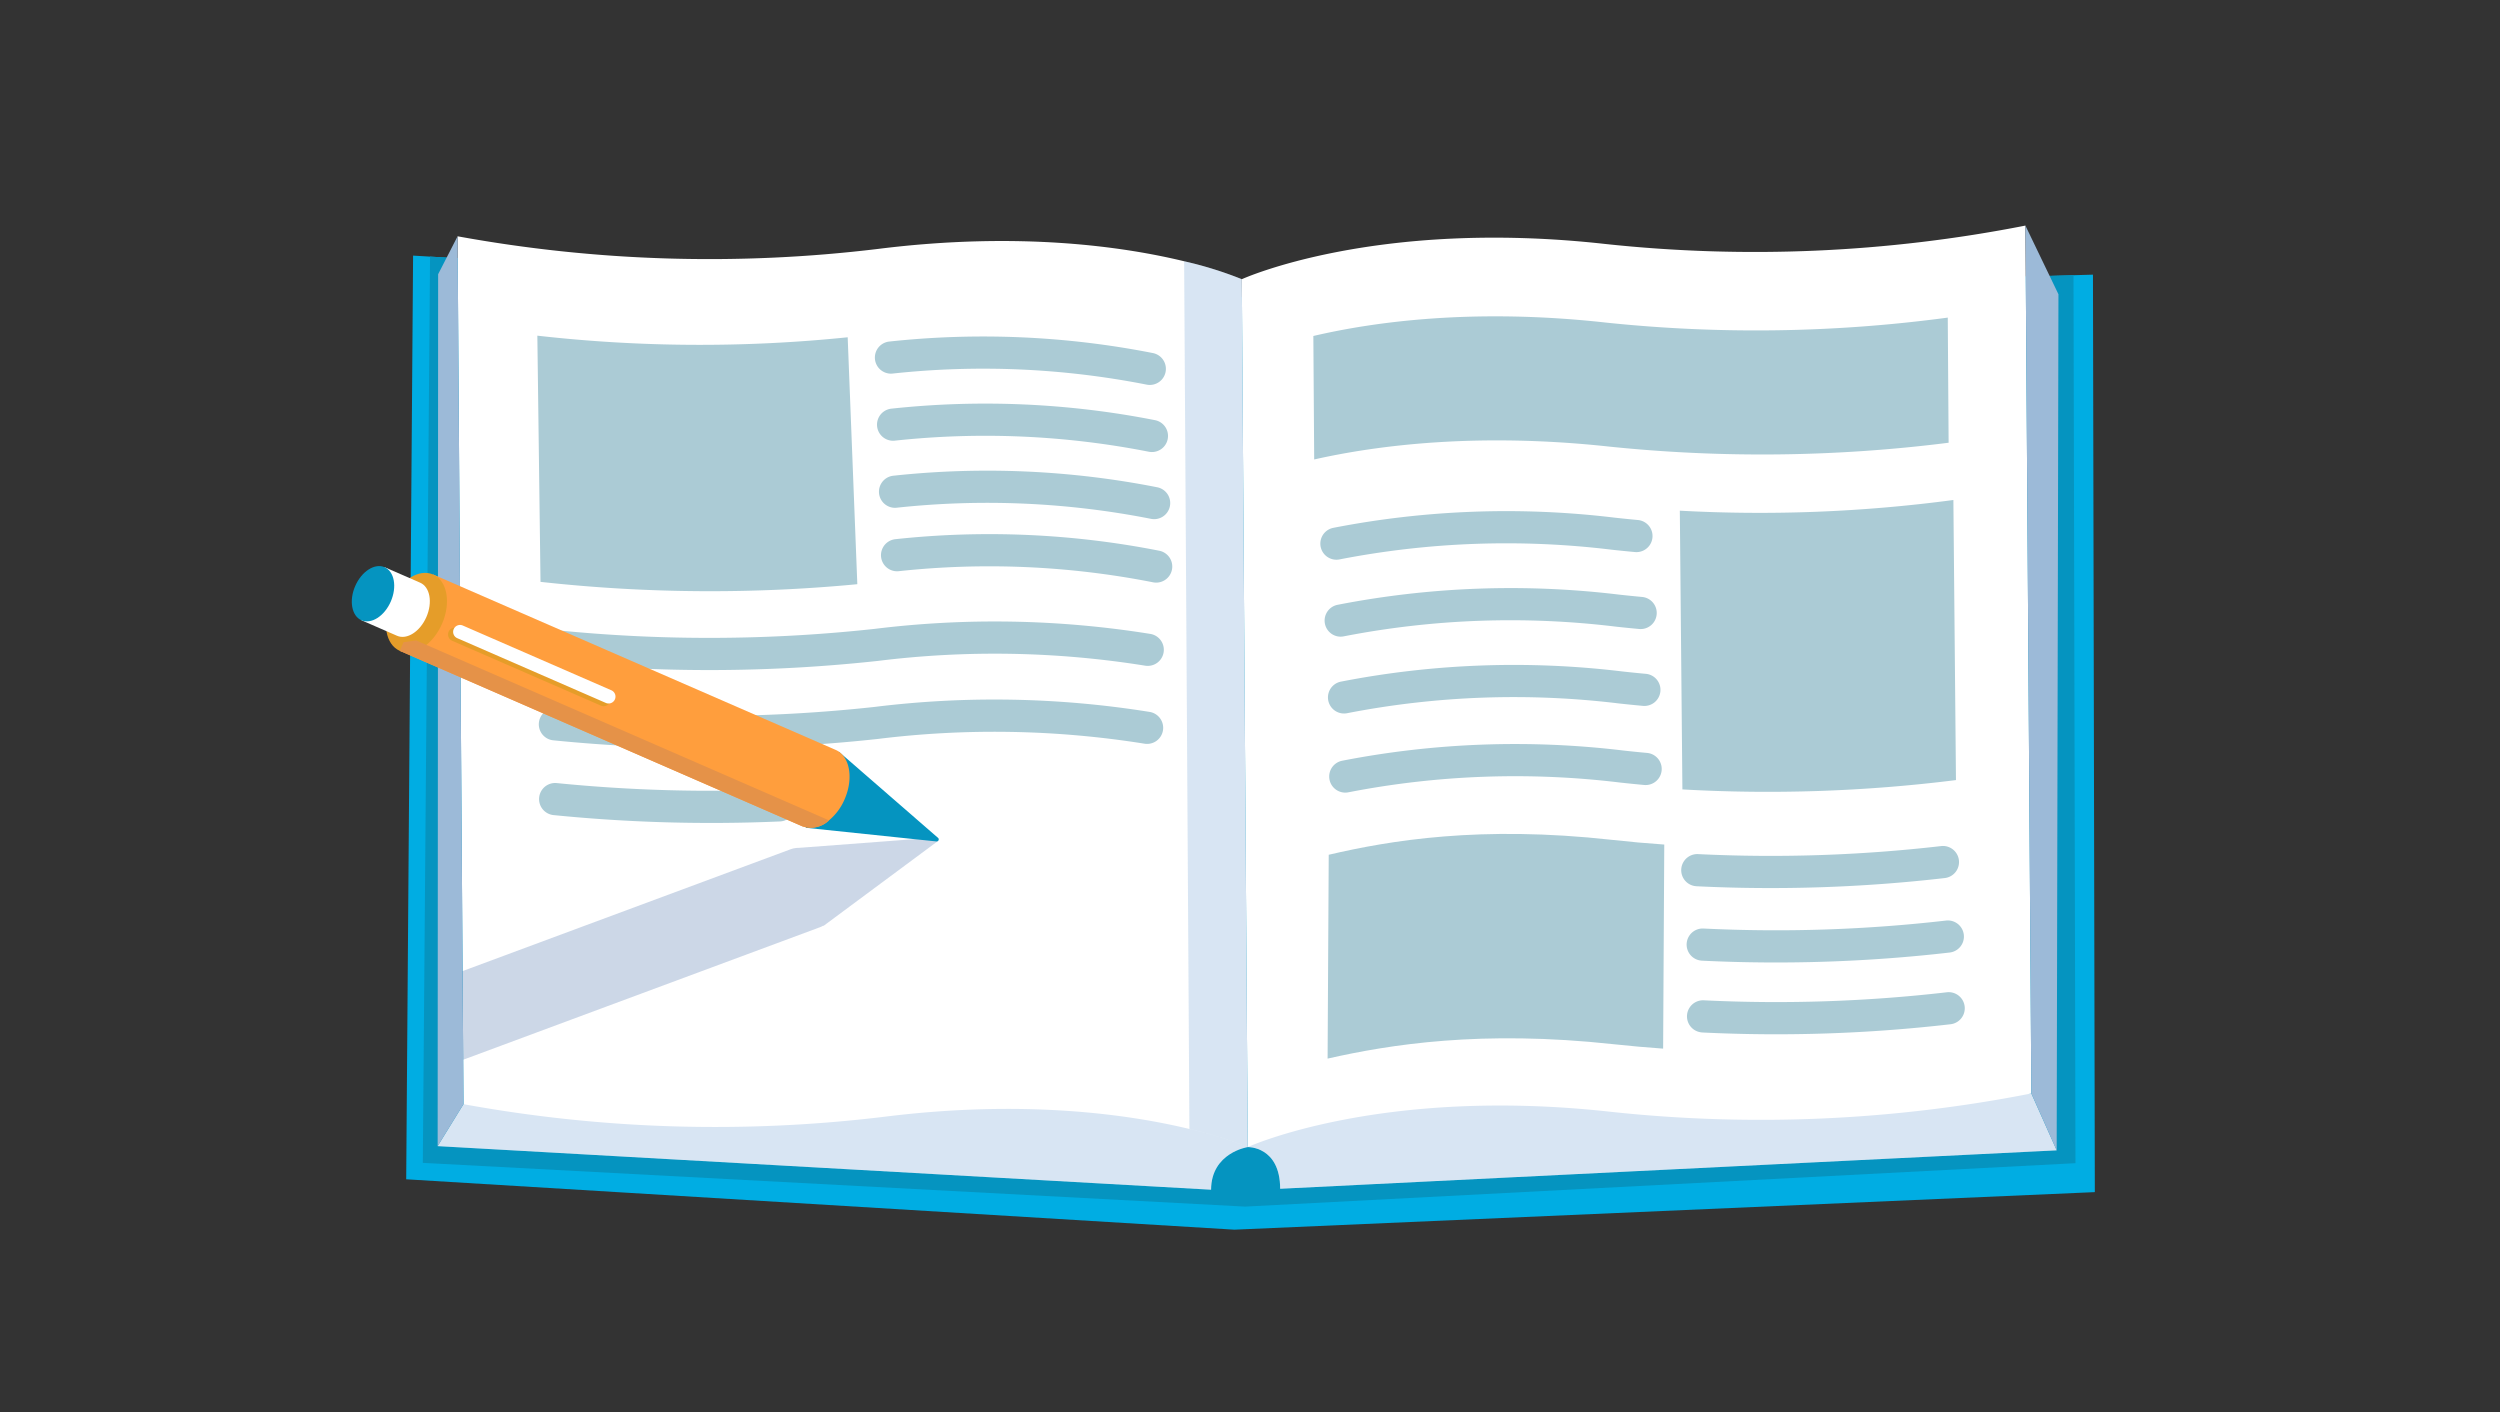 <svg xmlns="http://www.w3.org/2000/svg" xmlns:xlink="http://www.w3.org/1999/xlink" width="354" height="200" viewBox="0 0 354 200">
  <rect x="0" y="0" width="354" height="200" fill="#333333" stroke="none"/>
  <defs>
    <clipPath id="clip-path">
      <rect id="長方形_57394" data-name="長方形 57394" width="354" height="200"/>
    </clipPath>
    <clipPath id="clip-path-2">
      <rect id="長方形_60917" data-name="長方形 60917" width="66.769" height="19.446" fill="none"/>
    </clipPath>
    <clipPath id="clip-path-3">
      <rect id="長方形_60918" data-name="長方形 60918" width="18.409" height="74.082" fill="none"/>
    </clipPath>
    <clipPath id="clip-path-4">
      <rect id="長方形_60919" data-name="長方形 60919" width="113.747" height="26.363" fill="none"/>
    </clipPath>
    <clipPath id="clip-path-5">
      <rect id="長方形_60920" data-name="長方形 60920" width="113.871" height="21.615" fill="none"/>
    </clipPath>
    <clipPath id="clip-path-6">
      <rect id="長方形_60921" data-name="長方形 60921" width="24.226" height="123.399" fill="none"/>
    </clipPath>
  </defs>
  <g id="about_img_self-investment" clip-path="url(#clip-path)">
    <g id="グループ_85322" data-name="グループ 85322" transform="translate(59.74 4.063) rotate(7)">
      <path id="パス_40991" data-name="パス 40991" d="M250.766,99.447a3.645,3.645,0,0,0-3.73,2.906L184,85.94l2.827-3.032,37.26,2.818,25.134,9.435Z" transform="translate(-24.99 -16.947)" fill="#fff"/>
      <g id="グループ_85131" data-name="グループ 85131" transform="translate(159.007 65.961)" opacity="0.2">
        <g id="グループ_85130" data-name="グループ 85130">
          <g id="グループ_85129" data-name="グループ 85129" clip-path="url(#clip-path-2)">
            <path id="パス_40992" data-name="パス 40992" d="M250.766,99.447a3.645,3.645,0,0,0-3.73,2.906L184,85.94l2.827-3.032,37.26,2.818,25.134,9.435Z" transform="translate(-183.997 -82.907)" fill="#3a7ec1"/>
          </g>
        </g>
      </g>
      <path id="パス_41006" data-name="パス 41006" d="M204.115,42.036a1.353,1.353,0,0,1,.874-2.56,128.078,128.078,0,0,0,26.226,5.157,82.329,82.329,0,0,1,22.618,4.977,1.353,1.353,0,1,1-.961,2.529h-.01a79.741,79.741,0,0,0-21.874-4.806A130.883,130.883,0,0,1,204.2,42.066c-.027-.008-.054-.017-.079-.027" transform="translate(-27.603 -11.04)" fill="#e4ecf9"/>
      <path id="パス_41007" data-name="パス 41007" d="M202.588,49.478a1.353,1.353,0,0,1,.874-2.56,128.064,128.064,0,0,0,26.226,5.157A82.238,82.238,0,0,1,252.3,57.051a1.353,1.353,0,0,1-.971,2.526,79.917,79.917,0,0,0-21.873-4.806,130.737,130.737,0,0,1-26.793-5.266c-.027-.008-.054-.017-.079-.027" transform="translate(-27.396 -12.05)" fill="#e4ecf9"/>
      <path id="パス_41008" data-name="パス 41008" d="M201.169,56.613a1.353,1.353,0,0,1,.874-2.56,130.307,130.307,0,0,0,18.188,4.191,1.353,1.353,0,0,1-.415,2.674,132.8,132.8,0,0,1-18.567-4.279c-.027-.008-.054-.017-.079-.027" transform="translate(-27.203 -13.02)" fill="#e4ecf9"/>
      <g id="グループ_85134" data-name="グループ 85134" transform="translate(221.266 8.417)" opacity="0.2">
        <g id="グループ_85133" data-name="グループ 85133">
          <g id="グループ_85132" data-name="グループ 85132" clip-path="url(#clip-path-3)">
            <path id="パス_41010" data-name="パス 41010" d="M260.551,90.4a31.9,31.9,0,0,0-4.51-2.459l13.951-71.624a31.724,31.724,0,0,1,4.457,2.436Z" transform="translate(-256.041 -16.32)" fill="#3a7ec1"/>
          </g>
        </g>
      </g>
      <path id="パス_41012" data-name="パス 41012" d="M241.677,20.935a1.354,1.354,0,0,1,.614-2.613,73.784,73.784,0,0,1,21.551,5.325,1.353,1.353,0,1,1-1.067,2.487,71.066,71.066,0,0,0-20.758-5.119,1.372,1.372,0,0,1-.34-.08" transform="translate(-32.705 -8.174)" fill="#e4ecf9"/>
      <path id="パス_41013" data-name="パス 41013" d="M240.593,27.377a1.354,1.354,0,0,1,.614-2.613,73.823,73.823,0,0,1,21.551,5.325,1.353,1.353,0,1,1-1.067,2.487,71.06,71.06,0,0,0-20.758-5.119,1.371,1.371,0,0,1-.34-.08" transform="translate(-32.558 -9.049)" fill="#e4ecf9"/>
      <path id="パス_41014" data-name="パス 41014" d="M239.491,33.813A1.354,1.354,0,0,1,240.1,31.2a73.784,73.784,0,0,1,21.551,5.325,1.353,1.353,0,1,1-1.067,2.487,71.1,71.1,0,0,0-20.758-5.119,1.372,1.372,0,0,1-.34-.08" transform="translate(-32.408 -9.923)" fill="#e4ecf9"/>
      <path id="パス_41015" data-name="パス 41015" d="M238.468,39.906a1.354,1.354,0,0,1,.614-2.613,73.781,73.781,0,0,1,21.551,5.325,1.353,1.353,0,1,1-1.067,2.487,71.08,71.08,0,0,0-20.758-5.119,1.371,1.371,0,0,1-.34-.08" transform="translate(-32.269 -10.75)" fill="#e4ecf9"/>
      <path id="パス_41016" data-name="パス 41016" d="M255.621,142.126,135.334,162.252l-117.262,7.21L3.1,39.524l2.4-.15,101.924-6.386L226.133,15.25,236.8,13.627l2.726-.415Z" transform="translate(-0.422 -7.481)" fill="#00ade3"/>
      <path id="パス_41017" data-name="パス 41017" d="M252.776,138.457,136.823,158.889,20.5,166.932,5.877,39.439,107.8,33.053,226.51,15.316l10.668-1.622Z" transform="translate(-0.798 -7.546)" fill="#0594c0"/>
      <path id="パス_41018" data-name="パス 41018" d="M156.644,168.665s4.532-.682,5.274,5.3l108.472-18.8-4.543-7.559-107.03,15.3Z" transform="translate(-21.275 -25.734)" fill="#fff"/>
      <g id="グループ_85137" data-name="グループ 85137" transform="translate(135.369 121.873)" opacity="0.2">
        <g id="グループ_85136" data-name="グループ 85136">
          <g id="グループ_85135" data-name="グループ 85135" clip-path="url(#clip-path-4)">
            <path id="パス_41019" data-name="パス 41019" d="M156.644,168.665s4.532-.682,5.274,5.3l108.472-18.8-4.543-7.559-107.03,15.3Z" transform="translate(-156.644 -147.607)" fill="#3a7ec1"/>
          </g>
        </g>
      </g>
      <path id="パス_41020" data-name="パス 41020" d="M138.749,170.754s-5.038,1.4-4.419,6.624L24.879,184.6l2.909-6.346,61.04-15.269L134,164.728Z" transform="translate(-3.379 -27.823)" fill="#fff"/>
      <g id="グループ_85140" data-name="グループ 85140" transform="translate(21.499 135.165)" opacity="0.2">
        <g id="グループ_85139" data-name="グループ 85139">
          <g id="グループ_85138" data-name="グループ 85138" clip-path="url(#clip-path-5)">
            <path id="パス_41021" data-name="パス 41021" d="M138.749,170.754s-5.038,1.4-4.419,6.624L24.879,184.6l2.909-6.346,61.04-15.269L134,164.728Z" transform="translate(-24.879 -162.987)" fill="#3a7ec1"/>
          </g>
        </g>
      </g>
      <path id="パス_41022" data-name="パス 41022" d="M263.363,128.453a198.446,198.446,0,0,1-58.827,9.837c-32.758.39-50.376,11.221-50.376,11.221L138.351,27.638s17.618-10.832,50.376-11.221A198.445,198.445,0,0,0,247.554,6.58Z" transform="translate(-18.791 -6.58)" fill="#fff"/>
      <path id="パス_41023" data-name="パス 41023" d="M242.242,40.669a210.4,210.4,0,0,1-47.623,6.4c-18.8.263-32.7,3.837-41.254,6.9l-2.249-17.34c8.37-3.074,22.146-6.708,40.866-6.932a203.7,203.7,0,0,0,47.98-6.6Z" transform="translate(-20.524 -8.824)" fill="#abcbd5"/>
      <path id="パス_41024" data-name="パス 41024" d="M214.321,143.159q-3.482.18-7.085.234c-18.8.263-31.353,3.889-39.9,6.956l-3.359-28.667c8.369-3.074,20.794-6.76,39.515-6.983q3.8-.043,7.467-.243Z" transform="translate(-22.271 -21.231)" fill="#abcbd5"/>
      <path id="パス_41025" data-name="パス 41025" d="M158.572,73a2.279,2.279,0,0,1-.646-4.435,128.011,128.011,0,0,1,39.424-6.294q1.648-.019,3.272-.069a2.278,2.278,0,0,1,.14,4.554q-1.667.052-3.357.072a123.428,123.428,0,0,0-38.014,6.052,2.267,2.267,0,0,1-.819.12" transform="translate(-21.239 -14.134)" fill="#abcbd5"/>
      <path id="パス_41026" data-name="パス 41026" d="M160.79,85.431A2.279,2.279,0,0,1,160.145,81a128,128,0,0,1,39.424-6.3q1.648-.019,3.272-.069a2.278,2.278,0,1,1,.14,4.554q-1.667.052-3.357.072a123.417,123.417,0,0,0-38.014,6.052,2.267,2.267,0,0,1-.819.12" transform="translate(-21.54 -15.822)" fill="#abcbd5"/>
      <path id="パス_41027" data-name="パス 41027" d="M162.882,97.859a2.279,2.279,0,0,1-.646-4.435A128.006,128.006,0,0,1,201.66,87.13q1.648-.019,3.273-.07a2.279,2.279,0,1,1,.139,4.555q-1.667.05-3.356.072A123.4,123.4,0,0,0,163.7,97.739a2.267,2.267,0,0,1-.819.12" transform="translate(-21.825 -17.51)" fill="#abcbd5"/>
      <path id="パス_41028" data-name="パス 41028" d="M164.663,110.7a2.279,2.279,0,0,1-.646-4.435,128.007,128.007,0,0,1,39.425-6.294q1.646-.019,3.272-.07a2.279,2.279,0,1,1,.139,4.555q-1.667.05-3.356.072a123.4,123.4,0,0,0-38.015,6.052,2.268,2.268,0,0,1-.819.12" transform="translate(-22.066 -19.255)" fill="#abcbd5"/>
      <path id="パス_41029" data-name="パス 41029" d="M257.665,91.968A213.969,213.969,0,0,1,219.378,98l-5.156-39.015-.016-.115a207.18,207.18,0,0,0,38.263-6.222Z" transform="translate(-29.093 -12.837)" fill="#abcbd5"/>
      <path id="パス_41030" data-name="パス 41030" d="M223.787,119.039a2.278,2.278,0,0,1-.073-4.549,210.3,210.3,0,0,0,33.969-5.313,2.279,2.279,0,1,1,1.066,4.431,214.809,214.809,0,0,1-34.707,5.427,2.276,2.276,0,0,1-.254,0" transform="translate(-30.097 -20.506)" fill="#abcbd5"/>
      <path id="パス_41031" data-name="パス 41031" d="M226.152,131.032a2.278,2.278,0,0,1-.073-4.549,210.346,210.346,0,0,0,33.969-5.312,2.279,2.279,0,0,1,1.066,4.431,214.865,214.865,0,0,1-34.707,5.427,2.081,2.081,0,0,1-.254,0" transform="translate(-30.418 -22.134)" fill="#abcbd5"/>
      <path id="パス_41032" data-name="パス 41032" d="M227.642,142.7a2.278,2.278,0,0,1-.073-4.549,210.423,210.423,0,0,0,33.968-5.313,2.279,2.279,0,1,1,1.066,4.431,214.869,214.869,0,0,1-34.7,5.431,2.268,2.268,0,0,1-.254,0" transform="translate(-30.62 -23.719)" fill="#abcbd5"/>
      <path id="パス_41033" data-name="パス 41033" d="M136.72,152.483a53.75,53.75,0,0,0-8.511-1.537c-8.685-1-23.633-1.339-43.06,3.541a198.463,198.463,0,0,1-59.389,5.5l-.81-6.239L23.335,141.3,9.95,38.113a198.457,198.457,0,0,0,59.388-5.5c19.5-4.9,34.485-4.539,43.156-3.529a53.639,53.639,0,0,1,8.417,1.525Z" transform="translate(-1.352 -9.552)" fill="#fff"/>
      <path id="パス_41034" data-name="パス 41034" d="M74.166,82.8A218.948,218.948,0,0,1,29.6,87.939L24.907,53.392a204.6,204.6,0,0,0,43.644-5.129Z" transform="translate(-3.383 -12.241)" fill="#abcbd5"/>
      <path id="パス_41035" data-name="パス 41035" d="M33.574,104.722a2.278,2.278,0,0,1,.038-4.554,215.693,215.693,0,0,0,44.647-5.677,138.708,138.708,0,0,1,38.786-4.05,2.279,2.279,0,1,1-.193,4.553h-.019a134.318,134.318,0,0,0-37.506,3.929,220.331,220.331,0,0,1-45.612,5.8h-.142" transform="translate(-4.263 -17.953)" fill="#abcbd5"/>
      <path id="パス_41036" data-name="パス 41036" d="M35.082,117.425a2.278,2.278,0,0,1,.038-4.554,215.647,215.647,0,0,0,44.647-5.677,138.493,138.493,0,0,1,38.786-4.05,2.279,2.279,0,1,1-.213,4.553,134.575,134.575,0,0,0-37.506,3.928,220.189,220.189,0,0,1-45.612,5.8H35.08" transform="translate(-4.468 -19.678)" fill="#abcbd5"/>
      <path id="パス_41037" data-name="パス 41037" d="M36.6,130.659a2.278,2.278,0,0,1,.038-4.553,219.348,219.348,0,0,0,31.289-2.954,2.278,2.278,0,0,1,.757,4.493,223.936,223.936,0,0,1-31.942,3.016H36.6" transform="translate(-4.674 -22.408)" fill="#abcbd5"/>
      <path id="パス_41038" data-name="パス 41038" d="M22.524,167.848,7.545,45.295l2.078-5.666L25.433,161.5Z" transform="translate(-1.025 -11.069)" fill="#9cbad8"/>
      <g id="グループ_85143" data-name="グループ 85143" transform="translate(111.143 19.532)" opacity="0.2">
        <g id="グループ_85142" data-name="グループ 85142">
          <g id="グループ_85141" data-name="グループ 85141" clip-path="url(#clip-path-6)">
            <path id="パス_41039" data-name="パス 41039" d="M152.837,152.581a53.823,53.823,0,0,0-8.512-1.537L128.611,29.182a53.5,53.5,0,0,1,8.416,1.526Z" transform="translate(-128.611 -29.182)" fill="#3a7ec1"/>
          </g>
        </g>
      </g>
      <path id="パス_41040" data-name="パス 41040" d="M264.716,6.58l5.828,9.083,14.525,120.35-4.544-7.559Z" transform="translate(-35.953 -6.58)" fill="#9cbad8"/>
      <path id="パス_41041" data-name="パス 41041" d="M82.4,52.108a2.279,2.279,0,0,1-.406-4.5,124.2,124.2,0,0,1,37.266-2.926,2.278,2.278,0,1,1-.386,4.54,119.648,119.648,0,0,0-35.889,2.834,2.255,2.255,0,0,1-.585.054" transform="translate(-10.894 -11.706)" fill="#abcbd5"/>
      <path id="パス_41042" data-name="パス 41042" d="M84.087,62.979a2.279,2.279,0,0,1-.406-4.5,124.257,124.257,0,0,1,37.265-2.926,2.278,2.278,0,0,1-.386,4.54,119.7,119.7,0,0,0-35.888,2.834,2.255,2.255,0,0,1-.585.054" transform="translate(-11.123 -13.183)" fill="#abcbd5"/>
      <path id="パス_41043" data-name="パス 41043" d="M85.743,73.847a2.279,2.279,0,0,1-.406-4.5A124.23,124.23,0,0,1,122.6,66.419a2.279,2.279,0,1,1-.386,4.541,119.672,119.672,0,0,0-35.888,2.834,2.255,2.255,0,0,1-.585.054" transform="translate(-11.348 -14.659)" fill="#abcbd5"/>
      <path id="パス_41044" data-name="パス 41044" d="M87.34,84.128a2.279,2.279,0,0,1-.406-4.5A124.243,124.243,0,0,1,124.2,76.7a2.279,2.279,0,1,1-.386,4.541,119.742,119.742,0,0,0-35.889,2.834,2.254,2.254,0,0,1-.585.054" transform="translate(-11.565 -16.055)" fill="#abcbd5"/>
      <g id="グループ_85146" data-name="グループ 85146" transform="translate(21.984 104.787)" opacity="0.2">
        <g id="グループ_85145" data-name="グループ 85145">
          <g id="グループ_85335" data-name="グループ 85335">
            <path id="パス_41045" data-name="パス 41045" d="M89.958,128.354,75.371,142.229l-.024-.048a3.041,3.041,0,0,1-.472.3L27.053,167.244l-1.614-12.451,44.01-22.787a3.118,3.118,0,0,1,.523-.207v-.006l.079-.015a3.252,3.252,0,0,1,.525-.106l19.12-3.827a.29.29,0,0,1,.264.51" transform="translate(-25.439 -127.836)" fill="#003889"/>
          </g>
        </g>
      </g>
      <path id="パス_41046" data-name="パス 41046" d="M81.727,115.84l15.39,10.378a.294.294,0,0,1-.162.55l-18.576.336Z" transform="translate(-10.645 -21.419)" fill="#0594c0"/>
      <path id="パス_41047" data-name="パス 41047" d="M12.19,95.116,8.828,106.427l59.613,17.716a3.706,3.706,0,0,0,3.636-1.3,7.864,7.864,0,0,0,1.832-3.236c.927-3.121-.018-6.158-2.107-6.779Z" transform="translate(-1.199 -18.605)" fill="#ff9e3d"/>
      <path id="パス_41048" data-name="パス 41048" d="M6.328,99.625c-.928,3.124.016,6.162,2.111,6.784s4.546-1.4,5.474-4.53S13.9,95.718,11.8,95.1s-4.544,1.4-5.472,4.525" transform="translate(-0.811 -18.587)" fill="#e59d29"/>
      <path id="パス_41049" data-name="パス 41049" d="M9.589,96.467c1.455.432,2.111,2.542,1.467,4.712s-2.347,3.579-3.8,3.147L1.987,102.76,4.32,94.9Z" transform="translate(-0.27 -18.575)" fill="#fff"/>
      <path id="パス_41050" data-name="パス 41050" d="M.248,98.036c-.645,2.17.012,4.28,1.467,4.712s3.158-.977,3.8-3.146S5.5,95.322,4.05,94.89s-3.158.977-3.8,3.146" transform="translate(0 -18.563)" fill="#0594c0"/>
      <path id="パス_41051" data-name="パス 41051" d="M9.21,106.647l-.382,1.285,59.613,17.716a3.706,3.706,0,0,0,3.636-1.3L10.952,106.186Z" transform="translate(-1.199 -20.108)" fill="#e59248"/>
      <path id="パス_41052" data-name="パス 41052" d="M17.042,105.223l21.99,6.535a.978.978,0,1,0,.557-1.874L17.6,103.35a.977.977,0,1,0-.556,1.874" transform="translate(-2.22 -19.717)" fill="#e59d29"/>
      <path id="パス_41053" data-name="パス 41053" d="M17.786,104.686l21.991,6.535a.978.978,0,1,0,.557-1.874l-21.992-6.535a.978.978,0,0,0-.557,1.874" transform="translate(-2.321 -19.644)" fill="#fff"/>
    </g>
  </g>
</svg>

